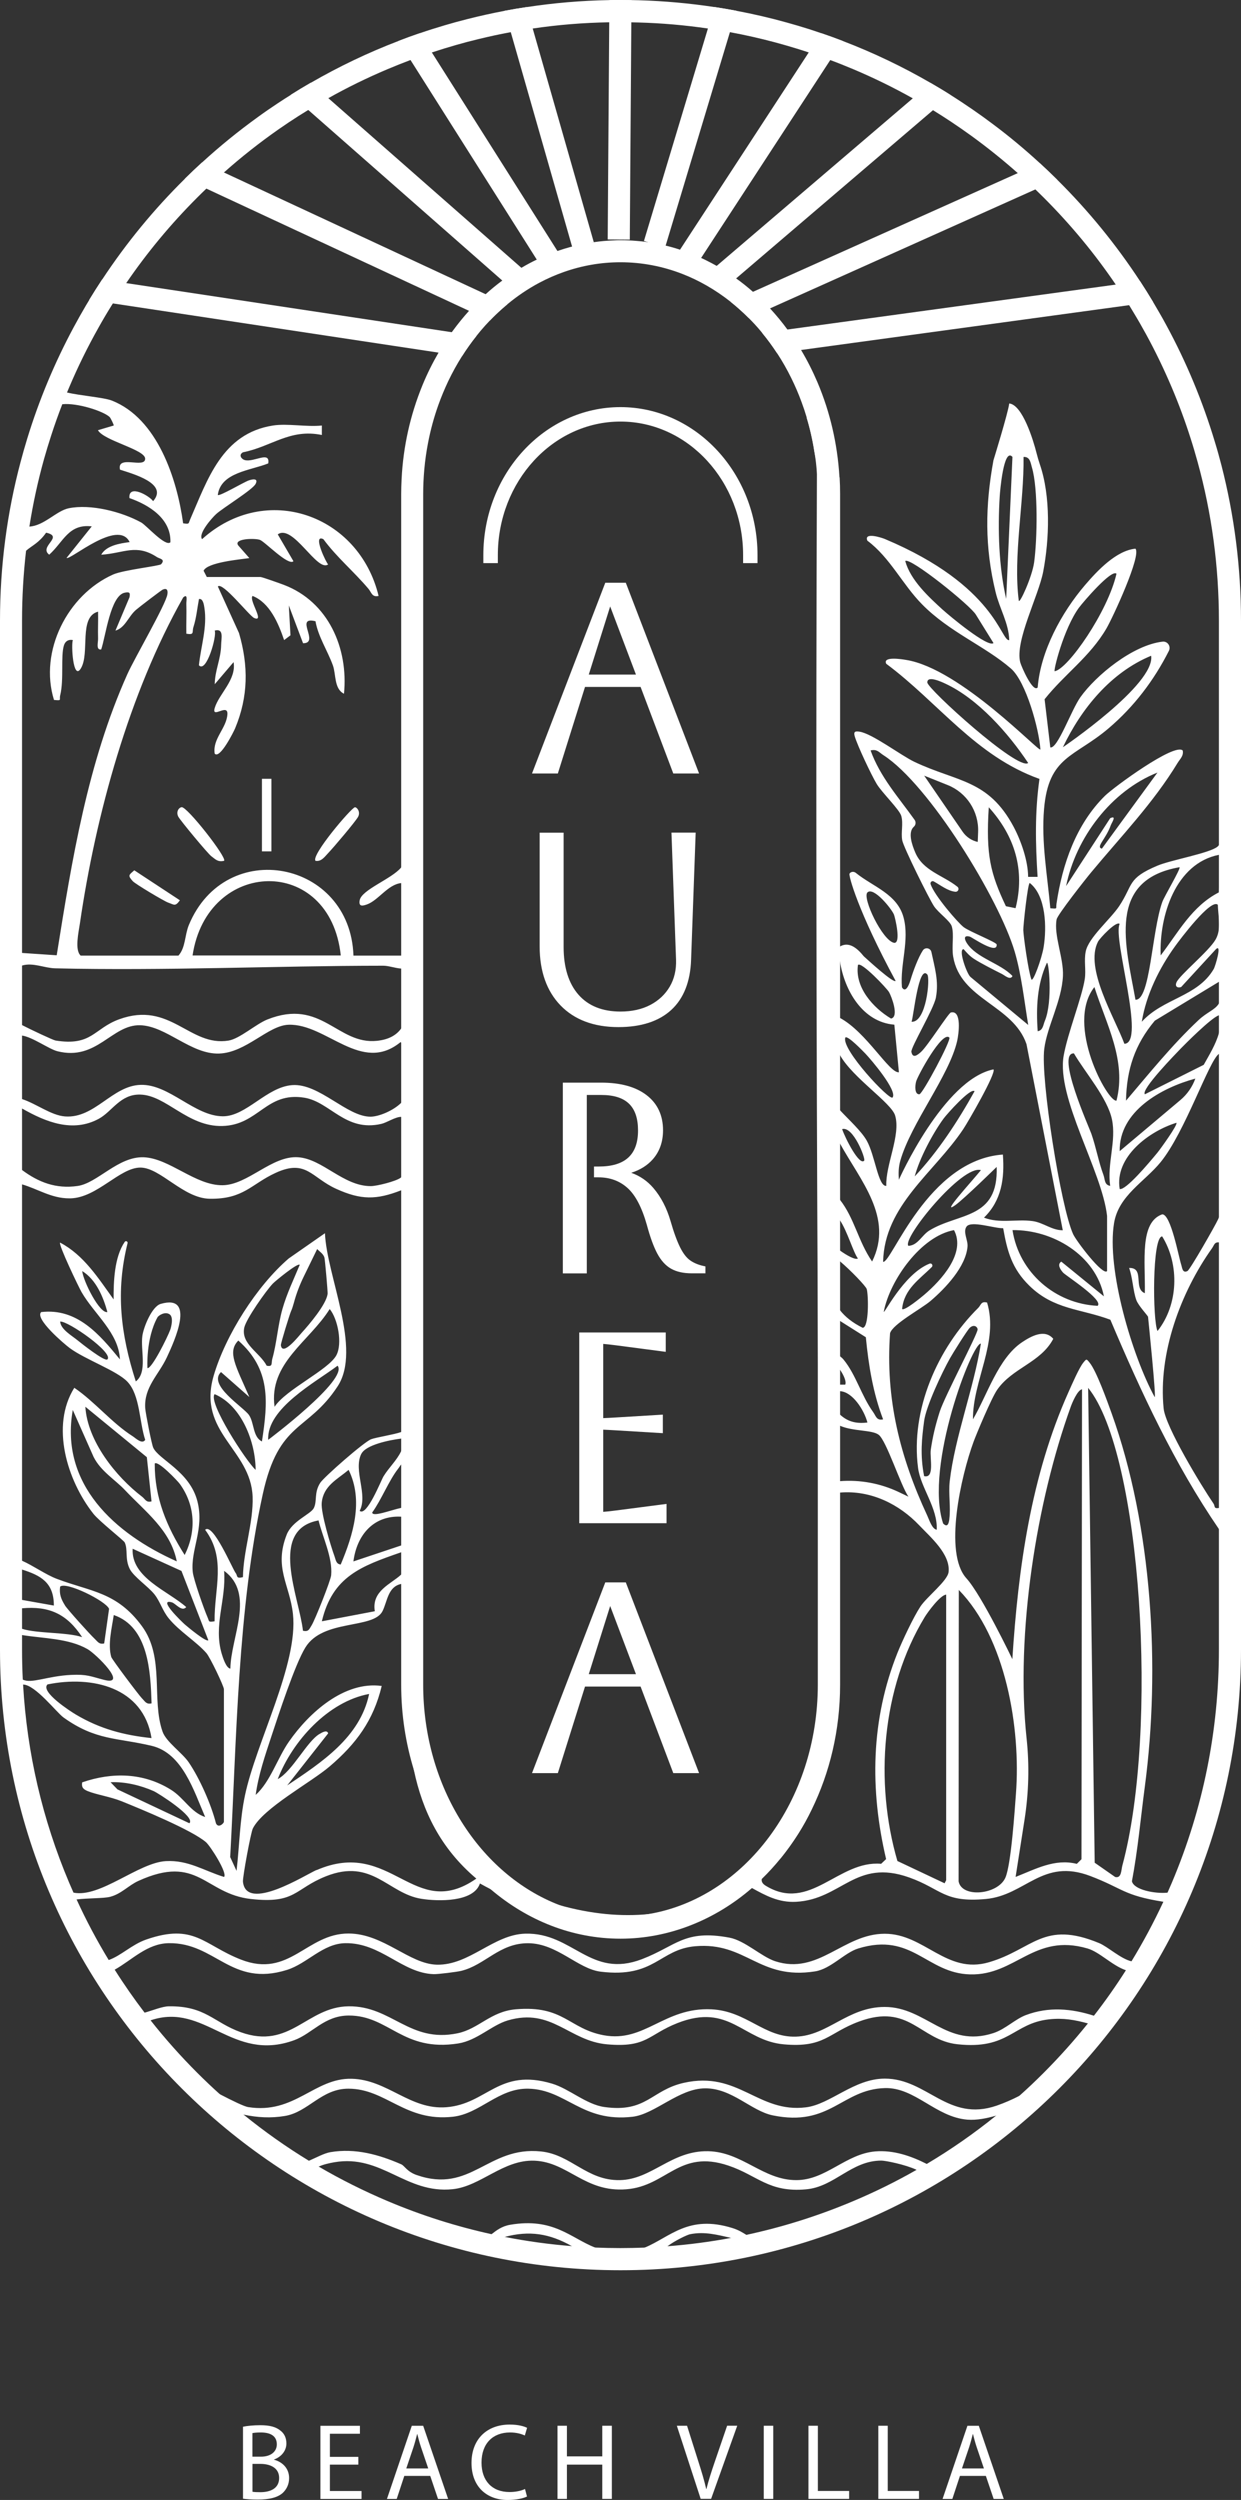 <?xml version="1.0" encoding="UTF-8"?>
<svg xmlns="http://www.w3.org/2000/svg" id="Layer_2" data-name="Layer 2" viewBox="0 0 251.67 506.86">
  <rect x="0" y="0" width="251.67" height="506.86" fill="#333333" stroke="none"/>
  <defs>
    <style>
      .cls-1 {
        fill: #fff;
      }
    </style>
  </defs>
  <g id="Layer_1-2" data-name="Layer 1">
    <g>
      <g>
        <g>
          <path class="cls-1" d="M45.44,174.53c-1.29.28-1.71-.29-2.58-.93-.73-.54-6.29-7.25-6.7-8.02-.46-.87-.03-1.78.66-1.93,1.06-.22,9.27,10.26,8.62,10.87Z"></path>
          <rect class="cls-1" x="53.12" y="157.9" width="1.92" height="14.71"></rect>
          <path class="cls-1" d="M63.99,174.53c-1-1.07,7.31-10.83,7.99-10.86.41-.02,1.17.92.65,1.92-.49.93-5.06,6.32-6.07,7.36-.72.75-1.38,1.78-2.57,1.58Z"></path>
          <path class="cls-1" d="M27.23,176.45l9.25,6.08c-.96,1.33-1.15.89-2.37.47-.86-.3-6.68-3.78-7.18-4.34-1.09-1.2-.77-1.26.3-2.21Z"></path>
          <path class="cls-1" d="M9.68,85.52c.11-.31.21-.62.32-.93-.1.29-.21.6-.32.93ZM154.21,454.09c-.62-.03-1.11-.15-1.56-.31-.47-.18-.87-.41-1.29-.67-.74-.45-1.54-.98-2.82-1.38-8.94-2.78-12.6,1.81-17.79,3.96-1.51.63-3.13,1.04-5.06,1.02-1.93-.03-3.55-.44-5.03-1.03-5-2-8.47-6.1-17.18-4.62-1.74.29-2.85,1.18-3.79,1.91-.36.28-.69.54-1.02.73-.2.12-.4.22-.6.28-.18.05-.38.09-.6.12.97.24,1.96.45,2.95.66-.03-.2-.03-.41.02-.63.02,0,.03-.01.05-.02.63-.22,1.26-.41,1.86-.58,4.97-1.33,9.06-.72,13.63,1.87.36.2.72.42,1.08.65l-.1.38-.16.65c2.98.22,5.99.33,9.02.33,2.81,0,5.6-.1,8.36-.28-.09-.19-.04-.42.12-.67.2-.32.57-.67,1.03-1.02,1.51-1.15,3.98-2.32,4.57-2.45,3-.62,5.62.13,8.38.74.67.15,1.34.29,2.02.4.01.05.02.11.02.16.04.24.02.47-.04.67,1.31-.26,2.62-.55,3.91-.86ZM188.88,439.22c-.31-.17-.62-.33-.94-.49-3.22-1.63-6.75-2.84-10.44-2.54-6.01.51-10,5.81-15.99,5.82-6.78.02-10.96-5.72-17.91-5.86-7.48-.15-11.37,5.73-17.9,5.86-6.71.12-9.88-5.18-15.98-5.81-10.81-1.13-14.19,8.63-25.25,4.77-1.94-.68-2.43-1.87-3.09-2.16-4.53-1.98-9.33-3.32-14.37-2.47-1.28.22-2.86,1.1-4.35,1.74-.36.15-.71.29-1.06.4-.31.1-.6.18-.88.22.92.58,1.84,1.13,2.77,1.68.03-.21.14-.4.32-.58.2-.2.5-.38.85-.54.89-.42,2.13-.7,3.12-.87,9.65-1.67,14.49,6.45,24.02,5.46,5.69-.59,10.26-6.03,16.59-5.78,6.82.28,10.21,6.46,18.61,5.8,8.27-.64,10.69-8.19,20.73-4.8,5.91,1.99,8.16,5.49,15.72,4.81,5.82-.51,9.16-5.84,15.31-5.83.75,0,4.75.77,7.09,1.86.35.16.67.33.93.51.22.15.4.29.53.45.74-.43,1.47-.86,2.2-1.31-.22-.12-.44-.24-.66-.37ZM210.23,422.88h0c-1.14.75-2.32,1.43-3.52,2.05-1.49.77-3.04,1.44-4.59,1.98-9.88,3.4-14.07-5.48-22.69-5.48-6.23,0-11.02,5.2-15.97,5.82-9.74,1.22-13.72-7.46-24.8-4.96-6.6,1.49-7.53,6.09-16.09,4.9-3.71-.52-7.1-3.69-10.61-4.74-10.82-3.23-13.15,4.12-21.43,4.78-7.36.59-11.92-5.58-19.2-5.77-7.61-.19-11.55,7.25-21.03,5.74-.76-.12-3.18-1.28-5.65-2.57-1.09-.57-2.19-1.17-3.16-1.72-.94-.53-1.76-1.01-2.34-1.36,2.27,2.27,4.64,4.44,7.09,6.53-.05-.06-.1-.13-.13-.19.47.15.95.28,1.42.4.65.17,1.29.33,1.93.45,2.71.57,5.43.75,8.33.26,4.73-.79,7.39-5.54,12.87-5.53,7.65.01,11.48,6.76,21.18,5.69,5.52-.61,9.22-5.8,15.28-5.69,7.72.15,10.87,6.89,21.17,5.69,4.53-.53,9.39-5.73,14.7-5.76,5.45-.04,9.33,4.58,13.72,5.48,11.64,2.4,14.01-5.28,22.74-5.53,6.1-.17,10.3,5.88,16.72,6.4,1.95.15,3.95-.27,5.89-.83.76-.22,1.51-.47,2.24-.7.35-.11.7-.22,1.04-.33.03.1.04.19.04.28,2.99-2.54,5.86-5.22,8.6-8.03-1.18.99-2.43,1.92-3.72,2.76ZM223.39,409.22c-.22-.08-.43-.16-.65-.24-.3-.1-.6-.2-.9-.3-4.53-1.45-9.15-1.88-13.8-.13-2.16.81-4.16,2.86-6.58,3.65-9.53,3.11-13.62-5.3-22.06-5.3-7.5.01-11.52,5.83-18,6.02-6.45.2-9.97-5.2-17.13-5.54-9.58-.45-13.51,6.79-21.83,5.26-7.08-1.31-8.11-6.12-17.88-5.26-5.09.45-7.47,3.97-11.77,4.86-9.78,2.02-13.32-5.57-22.1-5.47-8.49.1-11.83,8.86-21.87,5.25-5.53-1.99-7.13-5.34-14.58-5.25-1.31.01-3.29.84-4.91,1.29-.33.09-.65.17-.94.22-.28.04-.53.08-.76.07.46.62.94,1.23,1.42,1.84.2-.1.42-.18.62-.26.29-.12.59-.23.88-.32,11-3.73,16.51,8.63,29.12,4.03,3.68-1.35,6.09-4.98,11.04-5,8.21-.03,10.93,7.44,22.23,5.66,3.82-.61,6.76-3.7,10.04-4.67,8.93-2.63,12.39,4.17,20.14,4.85,8.11.71,8.28-1.96,14.29-4.32,10.54-4.13,13.24,3.57,21.53,4.32,8.29.74,8.99-2.3,15.26-4.62,10.22-3.79,12.36,3.77,19.94,4.6,10.48,1.15,11.26-4.24,18.61-5.05,2.88-.32,5.26.12,7.88.83.31.08.61.17.93.26.13.04.26.08.39.12.07.1.08.22.04.38.47-.59.94-1.18,1.4-1.78ZM230.45,397.74c-.31.03-.65,0-.99-.09-2.19-.51-4.79-2.96-6.55-3.69-11.34-4.7-13.41,1.26-22.36,3.88-8.62,2.52-13.07-5.79-21.14-5.78-8.41.01-13.41,8.44-22.21,5.57-2.78-.91-6.14-4.2-9.28-4.78-9.17-1.71-10.77,1.69-17.73,4.36-10.49,4.02-14-5.42-23.66-5.17-6.45.17-11.33,6.44-17.94,6.29-5.6-.13-10.8-6.3-17.9-6.32-8.54-.02-11.96,9.15-21.85,5.28-7.57-2.97-9.44-7.44-19.18-4.06-2.94,1.02-5.08,3.27-7.62,4.16-.29.1-.59.19-.9.25-.22.04-.46.08-.7.1.46.77.94,1.54,1.42,2.3.2-.08.4-.18.6-.27.27-.13.53-.27.79-.42,3.56-1.99,6.58-5.31,10.97-5.38,9.49-.15,12.62,8.97,23.97,5.42,4.12-1.28,7.26-5.35,11.84-5.42,7.24-.11,11.48,6.06,17.91,6.28.86.03,4.73-.45,5.61-.67,4.84-1.18,7.74-5.64,13.58-5.6,5.87.04,10.04,5.2,14.69,5.77,11,1.34,11.87-4.52,19.18-5.16,10.36-.9,12.86,6.89,24.29,5.1,3.23-.51,5.96-3.79,8.77-4.65,10.96-3.36,13.82,5.03,22.67,5.26,9.27.24,12.93-8.42,23.8-5.26,2.48.72,4.98,3.45,7.78,4.41.29.1.6.19.9.24.12.03.24.05.36.06.08.12.11.27.09.45.6-.92,1.17-1.85,1.73-2.79-.3.19-.62.29-.96.31ZM235.68,70.59h-.32c2.21,4.52,4.73,9.95,5.83,13,.05.02.1.04.15.06-1.65-4.48-3.54-8.84-5.67-13.07ZM242.71,87.58c.08.74.18,1.49.37,2.18.01.02.04.03.05.04.03.13.06.25.1.37.2.33.39.66.6.99-.35-1.2-.72-2.4-1.11-3.59ZM244.77,94.58c-.1.15-.22.28-.36.4.39,1.74.74,3.49,1.03,5.25,3.99,22.81,1.27,46.41,2.12,69.54.01.6-.03,1.13-.37,1.58-.08.11-.17.21-.29.31-1.61,1.33-9.44,2.7-12.15,3.84-6.21,2.61-4.88,3.84-7.78,8.21-1.81,2.7-6.23,6.39-6.79,9.2-.38,1.89.09,3.77-.19,5.58-.57,3.73-3.47,10.96-4.28,15.54-1.52,8.57,7.76,23.3,8.8,32.48v11.2c-.87,1-6.24-6.08-6.89-7.5-2.51-5.53-6.62-31.54-5.85-37.55.57-4.55,3.56-9.72,3.79-14.79.17-3.63-1.9-8.26-1.28-11.47.19-.97,5.91-8.23,7.05-9.59,6.01-7.24,12.55-14,17.5-22.16.49-.8,1.24-1.4,1.02-2.49-1.66-1.61-14,7.45-15.76,9.18-5.89,5.8-8.65,13.9-9.83,21.84-.17,1.11.34,1.08-1.26.97-.59-6.67-1.85-13.39-1.27-20.14.92-10.76,6.16-10.45,13.08-16.34,5.16-4.39,9.2-9.71,12.24-15.72.45-.91-.27-1.97-1.27-1.86-6.07.69-13.53,6.85-16.67,11.25-1.89,2.66-4.61,10.51-6.11,10.2l-1.16-9.77c4.04-5.09,9.17-8.58,12.54-14.35,1.27-2.17,7.15-14.85,5.88-16.18-3.9.39-7.72,4.46-10.21,7.37-4.78,5.58-9.03,13.41-9.61,20.77-.98,1.12-3.3-4.21-3.54-5.09-1.11-4.35,3.72-13.46,4.66-18.41,1.25-6.55,1.55-15.25-.69-21.76-.25-.73-.46-1.47-.65-2.21-.69-2.75-2.88-9.84-5.55-10.11-.22,1.87-3.2,11.52-3.2,11.52-1.69,9.25-1.79,17.59.44,26.75.83,3.41,2.66,6.27,2.76,9.71-1.7.35-2.66-11.01-25.22-20.5-.57-.24-4.32-1.49-3.55.34,4.6,3.43,7.09,8.84,11.09,12.9,5.53,5.63,12.74,8.45,18.01,13.01,3.09,2.67,5.73,12.36,5.99,16.4.06.96-16.19-16.41-27.27-18.14-.61-.1-4.8-.82-3.99.79,10.55,7.83,18.09,18.71,31.07,23.34-.95,6.8-.81,13.02-.38,19.86h-1.92c-.02-3.26-1.42-7.29-2.95-10.17-5.15-9.63-11.43-9.03-20.11-13.15-2.72-1.29-8.58-5.75-11.15-6.12-.88-.13-1.22,0-.95.95.58,1.95,3.34,7.79,4.44,9.63,1.05,1.76,4.62,5.19,5,6.51.44,1.58-.1,3.34.19,4.93.24,1.38,5.45,11.88,6.45,13.38.9,1.35,3.27,2.97,3.6,4.08.5,1.7-.06,4.1.28,6.12,1.46,8.77,12.14,9.79,14.87,17.75l7.36,37.74c-2.24.02-3.89-1.55-6.13-1.86-3.25-.45-6.69.54-9.85-.7,3.56-3.46,4.2-7.95,3.83-12.79-15.29,1.1-22.58,22.11-24.29,21.75.25-11.48,10.36-18.07,16.26-26.91.94-1.4,6.76-11.45,6.12-12.11-10.15,2.09-19.18,22.38-19.18,22.38-.1-1.32-.08-2.56.29-3.86,2.16-7.6,9.9-17.18,11.53-24.28.31-1.38.99-6.32-1.28-5.77-.49.12-4.73,6.82-6.07,8.01-.71.64-1.67,1.38-1.93-.03-.17-.86,4.54-8.7,4.97-11.01.62-3.36-.26-6.12-.91-9.22-.17-.83-1.26-1.05-1.73-.35-.96,1.47-1.97,4.21-2.49,5.94-.98,3.25-1.76,1.53-1.76,1.53-.4-4.68,1.56-9.47.34-14.1-1.26-4.8-6.21-6.26-9.68-9.07-.4-.33-1.02-.29-1.29.15-.22.35,1.7,7.61,9.35,21.74-.45.52-5.66-4.27-6.32-4.86-.08-.07-.15-.13-.22-.22-2.1-2.61-3.64-2.54-4.78-1.87-1.34.78-2.14,2.39-2.68,1.46l.52-94.23c-.19-.31-.29-.69-.28-1.14.02-1.18.14-2.39.14-3.59-.33-.97-.56-1.97-.61-3.02l-1.97-6.88-1.86.12c.69,2.27,1.22,4.62,1.59,7.03.19.85.35,1.71.51,2.57,0,.56,0,1.12,0,1.68-.22,56.64-.12,113.27.17,169.83.13,26.02.29,52.02.49,78,.19,24.97-13.94,42.21-34.66,44.31-5.66.58-11.82.01-18.32-1.83-1.21-.34-2.43-.73-3.67-1.17-29.31-10.32-24.38-37.12-24.57-62.43-.32-42.37-.62-85.09-.7-127.26-.05-32.03-2.19-69.06.04-100.47.25-3.55.95-6.9,2.02-10.05l-2.4-.92c-.31.81-.61,1.57-.72,2.18-.67,3.59-1.28,8.33-1.48,11.95-1.38,25.14,1.1,51.52.01,76.79-.07.35-.26.69-.54,1.04-1.92,2.32-8.03,4.5-8.4,6.65-.24,1.36.65,1.12,1.47.83,2.32-.82,4.25-4.06,6.94-4.33.19-.02.37-.03.56-.01v14.71h-10.23c-.65-19.27-25.91-24.2-33.38-6.2-.86,2.09-.65,4.57-2.11,6.2h-19.83c-1.25-1.13-.42-4.72-.15-6.55,3.22-22.08,9.99-46.67,20.94-66.06.99-.88.62.65.64,1.27.06,2.02-.04,4.07,0,6.08,1.73.29,1.1-.32,1.45-1.39.58-1.79.76-3.8,1.11-5.64.83-.17,1.01,1.18,1.1,1.75.62,3.93-.71,7.81-1.11,11.68,1.52,1.68,3.7-6.01,3.2-7.04,1.92-.5,1.33,1.58,1.31,2.91-.05,2.88-1.27,5.16-1.3,7.97l3.82-4.48c.61,3.57-2.97,6.44-3.82,9.29-.69,2.31,2.7-1.02,2.57,1.27-.17,2.87-3.05,4.96-2.58,7.99,1.04,1.2,3.86-4.45,4.14-5.12,2.68-6.43,2.73-12.67.79-19.32l-4.29-9.45c.95-1.01,6.38,5.96,7.36,6.39,2.24.96-1.13-3.63-.32-4.47,3.5,1.38,5.25,5.57,6.4,8.95l1.29-.97-.34-6.06,2.89,7.67c3.48.03-1.86-5.55,2.52-4.46.56,3.17,2.43,5.92,3.53,8.95.66,1.83.22,4.75,2.25,5.75.92-9.26-3.2-18.64-12.16-22.06-.77-.29-4.44-1.61-4.78-1.61h-10.88l-.65-1.27c.77-1.7,7.29-2.28,9.28-2.56l-2.25-2.56c-1.04-1.39,3.2-1.51,4.36-1.15.96.29,5.78,5.36,6.83,4.34l-3.18-5.44c3.1-2.2,8.01,7.77,10.22,6.08-.3-.12-3.29-6.27-.97-5.11,2.78,3.75,6.1,6.47,9.14,10.06.63.74.71,1.76,2.06,1.45-3.98-16.49-22.86-23.19-35.8-11.51-.85-1.1,2.03-4.34,2.87-5.1,1.4-1.27,7.39-4.92,7.99-6.11.57-1.11-.49-1.01-1.36-.71-1.06.36-5.98,3.3-6.31,2.96.6-4.6,6.67-4.96,10.23-6.4.42-2.61-2.89-.18-4.75-.67-.63-.16-1.36-1.02-.38-1.58,5.79-1.14,9.52-4.85,16-3.51v-1.92c-3.08.33-6.97-.46-9.91,0-10.35,1.61-13.29,11.04-16.79,19.02-.39.88-.08,1-1.43.81-1.23-8.99-5.21-21.26-14.46-24.89-1.6-.63-6.58-1.02-9.06-1.63-.35-.09-.65-.17-.88-.27-.31-.12-.51-.26-.54-.4-.73,1.75-1.41,3.53-2.06,5.33.29-.76.53-1.32.72-1.54.17-.21.42-.38.72-.5.31-.12.68-.2,1.09-.25,2.98-.31,8.26,1.38,9.56,2.59.22.2.91,1.67.83,1.73l-3.2.95c1.21,2.13,9.54,3.91,9.58,5.76.04,2.13-5.8-.88-5.1,2.24,2.59.85,9.88,2.8,6.71,6.39-.67-1.04-5.06-3.58-4.8-.63,3.95,1.38,8.47,4.16,8.31,8.96-1.01.99-4.88-3.44-5.92-4.01-3.95-2.18-10.27-3.8-14.71-2.88-2.49.51-4.98,3.54-7.96,3.71-.27.02-.54,0-.82-.03-.04-.04-.07-.14-.09-.27-.2-1.56,1.25-8.77,1.54-10.11.35-1.57,1.87-7.26,3.07-10.82-4.41,12.64-6.8,26.21-6.8,40.32v71.16c.1-.31.29-.59.65-.83.1-.07.22-.13.35-.2.2-.09.4-.17.6-.22,2.21-.67,4.52.51,6.72.56,22.19.53,44.52-.51,66.53-.53,1.08,0,2.39.49,3.61.58.15.01.31.02.46.01.85,4.02,1.75,9.17-.46,12.18-.95,1.31-2.49,2.21-4.87,2.46-8.04.84-11.23-8.7-22.23-4.33-2.32.92-5.6,3.9-7.87,4.28-7.94,1.31-11.8-8.11-22.21-4.31-5.14,1.88-5.5,5.48-12.89,4.3-.49-.08-5.1-2.25-6.79-3.13-.34-.17-.56-.29-.61-.34-.13-.12-.24-.25-.35-.4-.99-1.56-.27-5.03-.24-6.63.01-.72-.27-1.5-.41-2.23v12.28c.17-.26.38-.43.65-.51.28-.09.6-.1.95-.05,2.13.3,5.48,2.75,7.18,3.18,8.01,2.02,11-5.41,16.77-5.27,5.33.14,10.31,5.94,16.04,5.74,5.48-.19,9.92-5.71,14.08-5.84,7.7-.24,14.74,10.02,22.69,3.53l.11.06,1.19.63c-.31,3,.43,6.71,0,9.6-.1.72-.55,1.42-1.19,2.04-1.63,1.59-4.49,2.76-6.15,2.78-4.81.05-10.42-6.8-15.92-6.4-5.2.38-9.31,6.34-14.07,6.32-5.77-.03-10.87-6.55-16.68-6.37-5.76.17-9.28,6.83-15.3,6.4-2.84-.2-5.83-2.58-8.74-3.52-.32-.11-.64-.19-.95-.26h-.01c0-.15.01-.31.01-.47v-.54c-.03-1.92-.38-4.09-.65-6.1v113.06c.09-.64.47-1.4.4-2.32.09-.01.17-.03.26-.03.33-.04.64-.08.95-.1,5.4-.49,9.06,1.08,12.18,5.85-2.94-1.02-9.15-.71-12.18-1.69-.31-.1-.6-.21-.83-.35-.04-.03-.08-.05-.12-.08-.42-.25-.6-.53-.65-.83v5.47c0,13.49,2.18,26.47,6.21,38.62-.86-2.8-1.56-5.37-1.83-6.46-.73-2.97-4.43-23.42-3.73-24.45.07-.1.14-.19.22-.26.26-.26.58-.37.94-.36,2.47.04,6.78,5.66,8.18,6.67,6.55,4.71,10.91,4.09,17.91,5.76,6.23,1.49,8.55,9.17,10.83,14.43-2.91-.95-4.3-3.89-6.94-5.53-5.58-3.48-11.9-3.6-18-1.5-.18,1.01.22,1.4,1.1,1.77,1.74.72,4.57,1.13,6.89,2.06,3.98,1.61,14.2,5.81,17.11,8.3.88.76,4.42,6.28,3.67,7.05-4.07-1.25-7.24-3.46-11.8-3.21-5.57.31-13.32,7.49-18.73,6.39-.41-.08-.8-.21-1.18-.4-.17-.08-.35-.18-.51-.29-.2-.13-.44-.42-.68-.83.46,1.1.94,2.18,1.43,3.25.17-.08.38-.14.63-.2.28-.06.59-.12.94-.15,2.19-.28,5.52-.2,6.78-.53,2.31-.6,3.73-2.31,5.73-3.22,12.14-5.54,13.44,2.61,22.84,3.66,9.11,1.01,8.79-2.05,15.22-4.61,9.38-3.73,12.6,3.51,19.35,4.57,3.36.53,10.59.73,11.87-3.11.74.42,1.5.82,2.26,1.21,16.42,8.45,36.77,10.79,52.45-.53.13.08.28.15.41.22,2.86,1.58,5.48,3,8.97,2.82,9.27-.48,12.05-8.83,22.98-4.93,6.53,2.33,7.01,5.14,15.52,4.36,8.08-.74,11.44-8.38,21.22-4.65,6.65,2.54,6.67,3.92,14.78,5.21.13.02.28.04.42.06.19.03.38.02.55.01.33,0,.56,0,.51.45,7.32-15.72,11.41-33.24,11.41-51.7V125.84c0-10.8-1.4-21.28-4.03-31.26ZM234.73,156.63l-11.27,15.43c-1.29-.31.77-1.88,1.81-4.76.19-.51,1.28-2.08-.13-1.41l-8.94,13.76c1.99-9.84,9.15-19.29,18.54-23.02ZM233.45,132.95c.86,5.83-17.9,18.55-17.9,18.55,3.75-7.85,9.7-15.15,17.9-18.55ZM218.86,123.14c.77-1.04,6.55-7.81,7.56-6.82-1.75,7.72-9.87,19.35-12.53,19.77-.33.05,1.79-8.63,4.96-12.95ZM191.24,123.68c-2.91-2.66-6.59-6.03-7.66-9.93.92-.9,13.35,9.09,14.35,10.91l3.55,5.72c-1.11,1.01-8.99-5.57-10.24-6.71ZM204.05,121.43c-1.5-6.53-1.73-14.1-1.31-20.82.05-.86.79-10.01,2.58-7.97l-1.27,28.78ZM206.6,121.76c-1.16-9.06,1.1-19.93.97-29.12,1.34-.06,1.42,1.19,1.7,2.13,1.28,4.29,1.08,14.64.45,19.23-.4,2.96-3.01,8.65-3.12,7.76ZM188.06,138.39c-.08-1.56,3.06-.06,3.62.2,6.67,3.09,12.82,10.09,16.83,16.1-2.02,1.67-20.38-14.99-20.45-16.31ZM200.52,163.67c5.26,5.8,7.4,12.73,5.43,20.46l-1.96-.4c-3.11-6.58-4.09-10.32-3.47-20.06ZM192.17,159.16c3.87,1.54,6.35,5.35,6.19,9.52l-.08,2.02c-1.25-.28-2.35-1.02-3.07-2.08l-7.79-11.36,4.75,1.9ZM196.78,198.04c-.69-.56-2.53-5.63-1.36-5.6.6.68,1.23,1.4,2.06,1.94,1.37.9,4.12,2.29,5.71,3.09.57.29,1.68,1.33,2.14.42-2.42-2.59-7.33-3.63-9.28-6.71-.53-.84-.61-1.63.63-1.28.45.13,5.64,3.77,5.44,1.59-.04-.46-5.48-2.59-6.7-3.52-1.15-.88-5.92-6.37-6.7-8.71-.13-.4.28-.76.65-.55,1.36.75,2.84,1.94,4.36,2.09.59.06.88-.65.42-1.02-2.94-2.34-6.96-3.2-8.54-6.94-.66-1.54-1.55-4.09-.29-5.22.4-.35.47-.95.16-1.39-3.26-4.57-6.99-8.69-8.93-14.08,1.31-.33,1.73.4,2.57.94,9.28,5.91,23.55,29.28,26.66,39.87,1.36,4.62,1.95,10.07,2.74,14.85l-11.73-9.75ZM209.15,198.54c-.63-1.73-1.58-8.61-1.63-9.96-.03-.79.9-9.57,1.31-9.56,3.31,2.59,3.46,9.04,2.82,12.98-.38,2.37-2.21,7.35-2.5,6.54ZM210.44,209.08c-.34-4.77-.13-9.48,1.84-13.82.38-.83,1.27,7.8-.4,11.75-.33.79-.35,1.89-1.45,2.07ZM191.36,226.78c.64-.87,5.46-6.31,6.28-5.54-3.37,6.06-7.43,12.28-12.14,17.27.97-3.64,3.61-8.65,5.86-11.73ZM185.78,219.29c.29-1.12,5.3-10.39,6.74-8.93.45.46-5.42,11.46-6.07,11.5-.99.06-.9-1.69-.67-2.57ZM188.05,197.57c.63.72-.19,9.78-3.19,9.59.42-1.11,1.42-11.62,3.19-9.59ZM4.49,193.19l-.95-.06h-.01l-.2-77.06c.17-1.43.49-2.41.9-3.14.31-.55.68-.96,1.1-1.31,1.14-.99,2.59-1.56,4.02-3.62,3.73.81-1.57,2.8.63,4.46,2.89-2.59,3.91-6.3,8.63-5.74l-5.11,6.39c.64.59,10.47-8.03,12.79-3.2-1.93.25-4.74.68-5.76,2.56,4.63-.3,7.07-2.29,11.32.49.51.33,1.75.4.83,1.43-.33.37-7.63,1.15-9.74,2.09-9.26,4.12-15.05,15.58-11.99,25.43,1.7.17,1.02,0,1.26-.95.78-3.23.07-7.95.76-10.13.27-.84.93-1.24,1.81-1.06-.38.77.03,8.35,1.61,5.76,1.9-3.09-.51-10.46,3.5-11.52.05,1.8-.06,3.63,0,5.44.03.77-.48,2.38.63,2.23.91-2.64,1.87-10.98,4.8-11.52.95-.18,1.13,0,.94.94l-2.85,6.76c1.99-.6,2.59-2.82,4.13-4.18.6-.53,5.15-4,5.46-4.14.86-.37,1.08.13.95.95-.29,2.02-6.68,12.98-8.12,16.19-8.07,18.02-11.23,37.58-14.33,57l-7-.47ZM39.05,193.72c2.96-19.73,27.89-20.45,30.06,0h-30.06ZM38.41,369.66l-14.59-6.87-1.4-1.45c2.91-.14,6.09.62,8.75,1.8.93.42,8.56,5.26,7.24,6.51ZM76.01,326.67l-10.74,2.04c2.16-9.13,8.04-11.2,16.07-13.99.07-.03.15-.05.22-.08,1.51,2.18.99,3.48-.22,4.61-2.02,1.9-6.01,3.27-5.33,7.41ZM73.26,294.8c.9-1.87,5.68-2.83,8.08-3.13.2-.02.38-.04.55-.06.04.98-.19,1.84-.55,2.63-.85,1.82-2.47,3.29-3.57,5.09-.5.82-3.4,8.24-4.83,6.99,1.72-3.27-1.31-8.15.31-11.52ZM81.34,307.49c.29.01.59.04.89.08l-.5,5.64-.39.13-9.67,3.23c.7-5.44,4.16-9.36,9.67-9.07ZM69.1,317.2c-.95-.09-1-.94-1.25-1.63-.81-2.22-2.79-8.83-2.61-10.85.31-3.46,3.09-4.73,5.46-6.71,3.07,6.23.91,13.21-1.6,19.18ZM67.16,319.36c-.1,1.11-3.3,9.12-3.96,10.16-.5.79-.59,1.36-1.76,1.11-.76-6.83-7.03-20.51,3.16-22.37.83,3.38,2.88,7.57,2.56,11.09ZM81.34,305.72c-2.05.44-5.87,1.93-5.85.92,1.86-2.58,3.37-6.46,5.23-8.84.26-.33.41-.63.61-.84.24-.25.56-.37,1.19-.23v8.95c-.17-.13-.61-.09-1.19.03ZM3.24,225.39l.29-.15.95-.49h.01c4.8,2.74,10.26,4.94,15.54,2.08,2.72-1.47,4.34-5.01,8.4-4.91,5.29.12,9.59,6.55,16.67,6.37,7.37-.19,8.83-6.98,16.61-5.74,5.24.84,8.33,7,15.63,5.31,1.1-.25,2.84-1.43,4-1.42.64,0,1.1.37,1.17,1.45.05.88-.71,2.41-.67,3.89.06,2.17,1.74,5.13-.49,6.92-.04.04-.08.06-.12.1-.95.7-4.77,1.68-6.05,1.68-5.57,0-9.75-5.51-14.71-5.85-5.34-.38-10.18,5.61-15.33,5.67-5.55.06-10.77-5.48-16.02-5.67-5.19-.17-9.36,5.25-13.38,5.82-4.41.63-7.92-.75-11.25-3.22-.32-.23-.64-.47-.95-.73-.1-.08-.2-.15-.29-.24v-10.88ZM4.49,324.38l-.95-.17-.22-.04-.06-6.32c.1.03.19.06.29.09.33.1.64.19.95.29,3.7,1.17,6.44,2.6,6.42,7.29l-6.42-1.14ZM13.18,325.49c-.79-1.26-1.19-2.27-.99-3.8,1.15-1.12,9.25,2.87,9.93,4.49l-.99,7.02c-1.03.24-1.31-.35-1.93-.94-.88-.81-5.51-5.94-6.03-6.77ZM4.63,340.53c-.42-.21-.75-.56-1-1.11-.61-1.33-.73-3.79-.39-8.14.1.02.19.04.29.05.31.06.63.12.95.17,4.4.71,9.41.65,13.27,2.85,1.76,1.01,8.33,7.51,3.38,6.24-2.74-.7-3.45-1.17-6.73-1.01-4.81.23-8.03,1.84-9.77.95ZM15.37,347.61c-1.07-.63-7.26-4.62-5.74-6.1,9.08-1.86,19.44.57,21.1,10.88-5.61-.58-10.48-1.87-15.36-4.78ZM28.83,344.38c-.72-.74-6.12-7.93-6.27-8.44-.73-2.54.13-5.94.51-8.5,7.08,2.44,7.46,11.53,7.67,17.91-1.07.24-1.29-.35-1.9-.97ZM44.96,335.28c-1.7-5.8.94-10.84.49-16.8,6.35,4.66,1.35,13.42,1.27,19.83-.88-.1-1.54-2.31-1.76-3.03ZM46.69,376.41c1.3-23.8,1.5-50.14,6.59-73.44,3.27-15,9.09-12.59,15.19-21.9,4.96-7.57-2.23-22.43-2.57-31.04l-7.35,5.12c-6.48,5.58-12.82,15.56-15.22,23.79-3.36,11.5,7.54,14.88,7.9,24.49.19,5.24-1.9,11.04-1.96,16.33-1.47.37-1.05-.29-1.46-.81-.66-.84-4.62-10.31-6.21-8.79,4.36,5.83,1.83,11.96,1.92,18.55-1.34.19-1.04.08-1.43-.81-.71-1.62-2.84-7.65-3-9.18-.48-4.54,2.39-8.7.94-14.35-1.56-6.09-7.86-8.44-8.96-10.87-.32-.7-1.55-6.96-1.62-8-.27-4.27,2.71-6.72,4.39-10.31,1.52-3.25,5.93-12.9-1.25-10.83-1.77.51-3.47,4.68-3.72,6.5-.4,2.91,1.08,7.37-1.33,9.22-3.09-9.62-4.1-18.29-1.67-28.03.09-.35-.38-.56-.58-.26-2.12,3.11-2.27,8.11-2.25,11.66-3.09-4.28-6.03-8.99-10.86-11.52-.35.43,3.78,9.03,4.36,10.04,2.59,4.49,7.54,8.25,7.78,13.64-4.11-5.01-8.65-10.45-15.97-9.59-1.38,1.33,4.69,6.48,5.8,7.3,3.14,2.32,9.63,4.61,11.71,6.84,2.56,2.72,2.4,8.24,3.59,11.76-.61.98-1.9-.31-2.5-.7-4.3-2.73-7.67-6.99-11.88-9.85-4.85,7.74-1.45,18.79,3.87,25.54,1.22,1.54,6.15,5.39,6.35,5.81.7,1.48,0,3.31,1.02,5.37.83,1.63,3.77,3.57,5.04,5.19,1.16,1.49,1.58,3.24,2.86,4.82,2.15,2.65,5.63,4.74,7.65,7.06.76.87,3.55,6.72,3.55,7.32v26.87c0,.31-1.11,1.4-1.61.33-.97-3.83-3.3-9.11-5.53-12.38-1.35-1.97-4.57-4.13-5.3-6.21-2.3-6.53.49-15.04-4.19-21.4-5.12-6.98-10.43-6.98-17.27-9.59-2.24-.85-4.68-2.62-7.06-3.68-.32-.14-.64-.27-.95-.38-.1-.04-.2-.07-.29-.1v-76.13c.42.08.84.19,1.25.31,3.18.92,5.96,2.84,9.56,2.84.1,0,.21,0,.32,0,5.4-.17,9.94-6.24,14.13-6.24,4.05,0,8.7,6.24,14.06,6.32,6.89.1,8.4-2.96,13.33-5.23,6.24-2.89,7.29.95,12.34,3.23,5.01,2.27,8.13,2.24,13.12.3.18-.07.37-.14.55-.22l.04,48.87c-.03.12-.25.23-.6.36-1.42.51-5,1.06-6.03,1.44-1.44.53-9.59,7.68-10.34,8.85-1.29,2.02-.58,3.63-1.29,5.1-.62,1.27-4.39,2.59-5.5,5.38-2.65,6.74.61,10.13,1.26,16.11,1.11,10.15-7.48,26.01-9.74,36.82-1.06,5.07-1.1,10.15-1.7,15.26l-1.31-2.85ZM48.33,271.79c6.6,5.87,6.03,12.34,4.79,20.46-1.88-.91-1.54-3.77-2.63-5.36-1.11-1.62-8.43-6.08-5.67-8.71l5.75,5.07c-2.78-6.37-4.51-9.15-2.24-11.46ZM68.23,274.75c-1.61,3.01-10.22,6.92-12.55,10.47-1.21-8.86,7.06-13.21,11.18-19.82,1.67,2.03,2.61,7.02,1.36,9.36ZM54.39,291.92c-.34-6.37,9.6-11.66,14.07-15.03,2.29,2.77-14.07,15.03-14.07,15.03ZM66.43,262.36c-.28,2.13-3.72,6.18-5.26,7.87-.45.49-3.9,4.91-4.21,2.5-.04-.36,1.8-6.33,2.06-6.89.2-.42.4-1.06.58-1.71.49-1.83,1.16-3.59,1.99-5.29l2.73-5.6c.51.53,1.24.95,1.47,1.72.12.42.7,6.96.65,7.41ZM57.28,265.38c-.95,3.36-1.15,6.92-2.06,10.12-.24.87.18,1.67-1.14,1.39-1.39-2.67-5.23-4.39-4.55-7.69.36-1.76,4.43-7.53,5.8-8.96.49-.51,5.04-4.26,5.46-3.81-1.24,2.99-2.61,5.81-3.51,8.95ZM51.84,298.01c-1.88-1.67-9.75-13.78-8.31-15.35,5.5,2.34,8.29,9.71,8.31,15.35ZM26.9,314l9.9,4.5,5.45,14.05c-.42.45-4.22-2.72-4.78-3.21-.51-.45-5.66-5.37-2.59-4.46.74.22,2,1.99,2.89.95-3.75-3.31-11.2-5.96-10.87-11.84ZM18.98,295.38c1.47,2.93,4.36,4.6,6.38,6.75,4.12,4.38,9.24,8.1,10.49,14.43-12.56-5.59-23.76-15.65-21.09-30.7l4.22,9.52ZM17.31,285.21l12.47,10.23.95,8.96c-1.11.29-1.27-.46-1.92-.95-5.35-4.1-11.08-11.3-11.5-18.23ZM31.38,296.73c.62-.7,4.64,3.5,5.11,4.16,3.12,4.34,3.34,9.6.96,14.38-3.62-5.72-6.11-11.59-6.07-18.54ZM31.92,267.1c.22-.39,1.52-1.26,2.47-.63.87.58.31,2.66.13,3.15-.56,1.52-3.73,7.92-4.62,7.76,0,0-.36-5.92,2.02-10.27ZM21.78,266.01c-1.56.38-4.89-6.21-5.11-8.31,2.83,1.75,4.27,5.24,5.11,8.31ZM21.78,275.61c-.53.52-5.27-3.23-6.04-3.86-1.19-.98-3.43-2.21-3.54-3.81,1.58-.17,10.93,6.37,9.58,7.67ZM64.19,379.13c-2.22.97-14.28,8.65-14.92,2.37-.09-.85,1.58-9.95,2.01-10.8,2.1-4.13,11.77-9.31,15.58-12.57,5.37-4.58,8.88-9.32,10.55-16.31-7.58-1.03-14.72,5.41-18.8,11.27-2.34,3.34-3.79,8.17-6.76,10.82.56-4.07,1.9-7.97,3.18-11.85,1.43-4.32,4.77-14.58,6.9-18.04,3.58-5.83,13.8-3.66,15.65-7.38.98-1.98,1.08-4.94,3.77-5.5.35-.07.74-.1,1.19-.08.28,12.44-1.14,25.82,1.4,37.83,1.74,8.24,5.35,15.81,12.66,21.99-12.72,8.85-17.2-8.33-32.4-1.72ZM64.8,351.55c-2.57,1.51-5.48,7.55-8.48,9.16,2.99-7.74,10.24-15.74,18.54-17.27-1.83,8.8-9.65,13.88-16.62,18.55l8.31-10.56c-.24-.79-1.25-.17-1.74.12ZM247.19,203.46c-.8,1.31-2.4,1.73-4.15,3.38-5.37,5.05-9.93,10.73-14.69,16.32.12-6.33,1.79-11.39,5.84-16.22l13-7.88.33-.2c.4,2.4.22,3.71-.33,4.61ZM227.07,233.39c-.16-8.1,8.47-12.85,15.34-14.71-.61,1.69-1.65,3.19-3.03,4.35l-12.31,10.36ZM234.72,233.7c-1.77,2.15-6.42,7.67-7.65,7.37-1.07-6.51,5.98-11.74,11.5-13.43.37.33-3.35,5.46-3.85,6.06ZM232.18,221.87c-.9-.92,6.32-8.29,7.32-9.33.67-.69,6.17-6.25,7.69-6.69.16-.05.27-.04.33.03.15,1.24,0,2.43-.33,3.59-.63,2.27-1.95,4.39-3.08,6.42l-11.93,5.97ZM239.53,200.12l7.05-7.67c1.29-1.24-.12,3.48-.45,4.03-3.3,5.63-10.24,5.89-14.58,10.68.88-5.46,3.54-10.87,6.75-15.31.94-1.31,7.31-9.8,8.67-8.4.03.99.16,1.99.22,2.96.04.61.06,1.22,0,1.83-.07.76-.26,1.52-.67,2.24-1.34,2.37-7.3,7.2-7.94,8.7-.33.78.15,1.2.95.94ZM247.19,173.32c.11-.03.22-.05.33-.07l-.32,7.67s0,0-.01,0c-5.48,2.81-8.23,8.11-11.81,12.79-.31-8.04,3.02-18.65,11.81-20.4ZM239.21,175.82c.29.26-3.1,5.92-3.5,7.05-2.16,6.05-2.42,20.01-5.44,19.82-1.97-10.98-5.91-24.29,8.95-26.87ZM222.67,190.92c.37-.72,3.75-4.31,4.39-3.59-1.45,2.89,5.37,24.23.96,24.29-1.95-5.29-8.13-15.32-5.35-20.7ZM221.94,200.12c2.4,7.54,6.56,14.87,4.48,23.03-1.75.4-10.45-15.42-4.48-23.03ZM223.79,238.26c-1.01-2.71-1.51-5.65-2.47-8.4-.43-1.23-7.25-16.45-3.53-16.29,2.26,3.87,6.8,9.05,7.71,13.38.92,4.39-1.01,8.93-.36,13.48-1.21-.2-1.04-1.34-1.35-2.16ZM223.86,262.82l-8.63-7.03c-.9.56-.19,1.61.35,2.22.54.61,8.33,5.59,7.01,6.74-8.58-.41-15.94-6.75-17.26-15.35,8.15-.11,16.9,5.09,18.54,13.43ZM198.93,237.24c-1.97,2.43-8.33,9.32-5.2,7.1,1.8-1.29,8.39-7.75,8.39-7.75.38,10.67-7.72,9.25-13.65,12.89-1.54.95-2.32,3.02-4.25,3.11-1.36-1.43,10.89-16.52,14.71-15.35ZM179.24,265.85c1.25-6.31,7.51-15.22,14.23-16.45,2.47,4.66-2.59,10.17-6.05,13.12-.6.51-4.03,3.34-4.48,2.87.4-4.05,3.52-6,6.03-8.51.31-.31-.03-.85-.44-.69-5.37,2.1-9.53,10.89-9.29,9.67ZM184.22,303.44l-1.97-.94c-3.73-1.77-7.83-2.52-11.91-2.2-.7.05-1.41.13-2.11.26-.03-.63-.03-1.27-.03-1.92,0-2.88.18-5.78.03-8.64-.02-.38-1.75-2.65.33-2.25.46.58,1.08.99,1.78,1.31,2.65,1.17,6.53.81,7.86,1.84,1.58,1.23,4.46,10.27,6.02,12.53ZM176.86,255.77c-2.85-4.15-3.57-8.76-6.53-12.53-.72-.93-1.58-1.81-2.65-2.62l.54-10.11,1.27-.31c.26.54.54,1.08.84,1.61,4.12,7.53,10.95,15.02,6.53,23.96ZM170.78,228.92c2.24-.66,4.8,6,4.48,6.39-.96,1.13-3.84-4.48-4.48-6.39ZM171.07,275.65c-.2-.24-.45-.47-.74-.69-.95-.72-2.16-1.3-2.46-1.9-.15-.29-.42-6.42.67-6.39l1.79,1.13,5.26,3.32c.55,5.69,1.46,11.3,3.5,16.65-1.35.29-1.45-.69-2.03-1.49-2.4-3.34-3.46-7.54-5.99-10.63ZM171.42,280.73h-3.2s0-4.47,0-4.47c.41-.47,1.34.33,2.1,1.4.77,1.09,1.38,2.46,1.09,3.07ZM170.34,253.53c-.9-.65-1.65-1.29-1.79-1.58-.44-.9-1.33-5.07,0-5.76.62-.13,1.22.37,1.78,1.2,1.49,2.19,2.77,6.67,3.65,7.75-.49.38-2.26-.61-3.65-1.61ZM175.77,261.35c.35,1.18.49,7.87-.83,7.85-2.06-1.02-3.55-2.22-4.61-3.58-2.23-2.86-2.54-6.51-2.1-11.12.2-.23,1.05.33,2.1,1.21,2.18,1.83,5.26,5.05,5.44,5.64ZM170.34,282.06c2.53.09,4.91,3.82,5.57,6.35-2.61.32-4.2-.37-5.57-1.61-.94-.85-1.77-1.96-2.73-3.18.88-1.15,1.82-1.59,2.73-1.56ZM179.74,240.43c-1.66.17-2.26-6.11-3.96-9.16-1.1-1.96-3.66-4.26-5.44-6.18-.9-.97-1.61-1.85-1.82-2.54-.95-3.07.32-7.21-.85-10.49l1.84-1.06c-.04.94.28,1.92.83,2.91,2.6,4.65,10.41,9.66,11.19,12.26,1.18,3.95-1.97,10.03-1.79,14.27ZM171.43,210.36c.45-.52,3.63,2.81,4.08,3.27,1.15,1.2,6.54,7.53,5.5,8.88-.56.74-10.48-9.81-9.58-12.15ZM181.34,191.16c-2.38-.4-6.53-9.15-5.43-10.22,1.25-1.23,4.96,3.38,5.39,4.51.22.56,1.49,5.82.04,5.71ZM173.99,195.64c.66-.75,5.86,4.73,6.31,5.52.51.9,2.08,5,.4,5.35-3.63-2.16-7.37-6.33-6.71-10.88ZM170.19,193.68c.04.4.08.8.15,1.21.9,5.89,4.58,12.34,11.03,12.86l.93,9.65c-1.97.22-6.55-8.11-11.96-11.02-.86-.47-1.75-.79-2.65-.92.06-3.88-2.94-11.62,2.5-11.78ZM178.69,377.88c-8.68-.77-14.44,9.95-23.43,4.43-.69-.42-.88-.9-.77-1.42.28-1.31,2.54-2.84,3.77-4.12.01,0,.02-.02.03-.03.13-.13.24-.26.34-.39,2.46-3.11,4.45-6.24,5.98-9.54,2.07-4.49,3.29-9.29,3.66-14.72,1.11-15.95-.95-33.12.06-49.2.68-.13,1.35-.22,2.02-.28,6.33-.52,12.05,2.41,16.07,6.64,2.26,2.38,6.35,5.85,5.95,9.47-.2,1.79-4.4,5.01-5.71,6.99-1.41,2.14-3.68,6.96-4.66,9.41-5.41,13.57-5.62,27.67-2.3,41.8l-1,.95ZM191.88,381.21l-.32.62-9.57-4.52c-4.66-15.99-3.2-35.04,5.53-49.44.63-1.04,3.16-4.48,4.36-4.57v57.91ZM192.53,307.94c-.11.88-.35,1.88-1.27.94-3.83-11.67,6.01-36.87,7.66-36.46-1.42,9-5.3,18.98-6.32,27.91-.28,2.51.23,5.24-.08,7.62ZM187.41,299.29c-.86-4.35-.45-7.78,0-11.2.4-2.99,3.64-9.85,5.23-12.68.54-.98,3.53-5.76,4.03-6.21.9-.81,1.59-.12,1.59.33.02.92-6.67,13.55-7.67,16.63-.85,2.65-1.43,5.01-1.83,7.77-.24,1.68.85,5.87-1.36,5.35ZM194.4,381.44l.04-59.09c9.5,9.72,12.6,27.96,11.59,41.3-.24,3.22-.98,14.46-2.15,17.06-1.55,3.46-8.85,4.14-9.48.73ZM219.33,376.94l-.96.95c-4.48-1.12-8.37,1.07-12.41,2.65l1.81-11.6c.85-5.45,1.01-10.98.42-16.46-2.28-21.33,2.03-48.08,8.95-67.26.28-.78,1.35-3.39,2.29-3.55l-.11,95.28ZM226.13,380.54l-4.13-2.88-1.33-96.28c10.85,13.33,14.3,69.61,6.94,96.85-.25.92-.15,2.66-1.47,2.32ZM243.82,366.73c-.38,1.56-.79,3.13-1.24,4.69-.6,2.08-2.89,10.11-4.62,11.86-.16.17-.32.28-.47.32-.19.06-.44.1-.74.13-2.47.25-6.79-.55-7.2-2.31,1.2-6.35,1.76-12.72,2.61-19.14,3.2-24.12,1.51-52.82-6.74-75.77-.86-2.39-3.06-8.55-4.46-10.25-.65-.79-.61-.79-1.26,0-.85,1.03-2.35,4.5-3,5.95-7.62,17.03-10.21,35.67-11.4,54.18,0,0-6.19-12.95-9.32-16.4-4.66-5.14-1.07-20.79,1.45-27.66.54-1.48,3.57-8.76,4.78-10.54,3.09-4.48,8.83-5.49,11.39-10.35-1.74-2.08-4.54-.51-6.33.69-4.84,3.23-7.1,10.8-9.96,15.63-.06-7.87,5.27-15.63,2.87-23.67-1.24-.33-1.23.51-1.79,1.07-8.26,8.19-13.76,20.69-12.21,32.46.53,4.01,4.02,8.15,3.78,12.53-.97-.16-1.52-2.04-1.92-2.88-5.53-11.87-8.5-23.72-7.54-36.97.54-1.85,6.3-4.92,8.19-6.52,3.03-2.58,7.18-6.96,7.52-11.05.11-1.31-.97-2.94-.21-4.03.9-1.31,5.76.4,7.44.31.83,4.73,1.79,8.21,5.3,11.65,4.98,4.89,10.39,4.65,16.44,6.91,6.24,14.74,12.96,29.2,22.01,42.44.11.15.21.31.32.47.28,19.35.79,37.58-3.7,56.24ZM234.74,269.86c-.99-2.01-1.12-19.22.95-19.18,3.54,5.71,3.29,13.85-.95,19.18ZM245.79,253.08c.47-.66.47-1.27,1.4-1.19.1.01.21.03.33.05v53.74c-.13.03-.24.05-.33.06-1.13.18-.73-.37-1.1-.9-2.48-3.63-9.74-15.58-10.11-19.28-1.12-11.17,3.43-23.5,9.81-32.48ZM247.19,246.84c-.06.14-.13.28-.19.42-.53,1.18-5.66,10.17-6.19,10.44-1.03.51-1.07-.72-1.26-1.27-.53-1.61-2.1-10.27-3.86-10.23-4.61,1.65-3.41,9.39-3.52,15.99-2.43-.94.04-5.21-3.19-5.12.72,1.97.8,4.71,1.47,6.53.43,1.16,2.37,3.18,2.37,3.39,0,0,1.74,16.99,1.33,16.24-4.52-8.29-9.79-25.89-8.22-35.28.93-5.57,6.17-8.33,9.43-12.32,4.99-6.12,9.82-20.62,11.83-21.96.12-.08.23-.12.33-.1v30.39l.31,1.01c-.1.67-.37,1.27-.64,1.88Z"></path>
        </g>
        <path class="cls-1" d="M125.83,455.79c-1.73,0-3.46-.04-5.18-.11,1.49.6,3.1,1.01,5.03,1.03,1.93.03,3.55-.39,5.06-1.02-1.63.06-3.27.1-4.92.1ZM125.83,455.79c-1.73,0-3.46-.04-5.18-.11,1.49.6,3.1,1.01,5.03,1.03,1.93.03,3.55-.39,5.06-1.02-1.63.06-3.27.1-4.92.1ZM125.83,455.79c-1.73,0-3.46-.04-5.18-.11,1.49.6,3.1,1.01,5.03,1.03,1.93.03,3.55-.39,5.06-1.02-1.63.06-3.27.1-4.92.1ZM247.71,94.37c-.41-1.59-.85-3.18-1.33-4.74-2.49-8.3-5.8-16.23-9.86-23.71-.47-.87-.95-1.74-1.45-2.59-.41-.71-.82-1.42-1.24-2.12-.85-1.41-1.72-2.8-2.61-4.17-4.88-7.46-10.53-14.37-16.84-20.62-1.15-1.13-2.31-2.25-3.5-3.34-3.06-2.81-6.26-5.48-9.6-7.97-1.31-.99-2.65-1.95-4-2.88-1.47-1.01-2.96-2-4.47-2.95-1.33-.85-2.68-1.66-4.05-2.45-5.68-3.29-11.65-6.15-17.85-8.52-1.43-.55-2.88-1.08-4.34-1.57-.86-.3-1.72-.58-2.58-.86-1.46-.46-2.94-.9-4.43-1.31-3.36-.94-6.77-1.73-10.23-2.38h0c-1.47-.28-2.95-.53-4.44-.76-5.03-.76-10.17-1.23-15.38-1.38-.47-.01-.95-.03-1.43-.03-.74-.01-1.49-.02-2.23-.02-.28,0-.55,0-.83,0-.48,0-.95,0-1.43.02-5.7.1-11.3.58-16.79,1.42-1.49.22-2.97.47-4.44.75h0c-2.57.49-5.1,1.05-7.62,1.69-1.5.38-2.98.78-4.46,1.22-1.73.51-3.44,1.05-5.14,1.63-1.45.49-2.89,1.02-4.31,1.57-6.18,2.36-12.13,5.21-17.79,8.48-1.36.78-2.7,1.59-4.02,2.43-.9.56-1.8,1.14-2.69,1.73-1.38.91-2.73,1.84-4.06,2.81-3.93,2.84-7.69,5.89-11.26,9.16-1.18,1.08-2.35,2.18-3.49,3.31-6.28,6.19-11.92,13.05-16.79,20.44-.9,1.36-1.77,2.74-2.62,4.14-.22.37-.45.74-.67,1.11-.86,1.47-1.7,2.95-2.51,4.46-3.84,7.15-7.01,14.71-9.42,22.6-.48,1.56-.92,3.13-1.34,4.71C1.44,103.94,0,114.72,0,125.84v208.6c0,69.5,56.34,125.84,125.83,125.84,34.75,0,66.21-14.08,88.98-36.85,22.78-22.78,36.86-54.24,36.86-88.99V125.84c0-10.87-1.38-21.41-3.96-31.47ZM247.19,334.44c0,16.39-3.21,32.28-9.53,47.24-.29.69-.6,1.38-.9,2.07-.28.63-.56,1.25-.85,1.86-1.93,4.14-4.08,8.16-6.45,12.04-.37.61-.74,1.21-1.13,1.81-2.01,3.17-4.18,6.25-6.49,9.22-.4.53-.81,1.04-1.22,1.56-2.79,3.48-5.78,6.82-8.97,10.02-1.61,1.61-3.26,3.18-4.95,4.68-1.53,1.37-3.09,2.7-4.68,3.98-4.46,3.61-9.17,6.89-14.08,9.81-.69.41-1.37.81-2.07,1.2-4.12,2.35-8.39,4.46-12.8,6.32-7.05,2.98-14.3,5.27-21.72,6.86-1.02.22-2.04.42-3.06.61-4.27.8-8.6,1.37-12.96,1.7-1.52.12-3.05.2-4.59.27-1.63.06-3.27.1-4.92.1-1.73,0-3.46-.04-5.18-.11-1.56-.06-3.13-.16-4.68-.29-4.59-.36-9.14-.99-13.63-1.87-.89-.17-1.77-.35-2.66-.55-7.2-1.58-14.24-3.82-21.09-6.72-4.81-2.04-9.46-4.36-13.93-6.97-.67-.39-1.34-.79-2-1.19-4.61-2.81-9.02-5.93-13.23-9.34-1.63-1.33-3.23-2.7-4.8-4.12-1.57-1.41-3.11-2.87-4.61-4.37-3.38-3.38-6.54-6.93-9.47-10.64-.4-.51-.81-1.03-1.21-1.55-2.15-2.82-4.18-5.73-6.07-8.72-.41-.65-.82-1.31-1.22-1.97-2.4-3.95-4.57-8.04-6.51-12.27-.21-.46-.42-.92-.63-1.39-.3-.68-.6-1.36-.89-2.04-5.41-12.8-8.54-26.27-9.33-40.15-.03-.33-.04-.67-.06-1-.1-2.02-.15-4.05-.15-6.09V125.84c0-4.78.28-9.53.82-14.22.19-1.63.41-3.25.67-4.87.73-4.63,1.72-9.21,2.98-13.72.45-1.58.92-3.15,1.43-4.71.69-2.15,1.45-4.27,2.27-6.39.31-.79.62-1.58.95-2.36.13-.32.26-.63.4-.95,1.77-4.19,3.77-8.25,5.98-12.18.84-1.51,1.72-3,2.63-4.46.09-.15.18-.29.28-.44.86-1.4,1.77-2.77,2.7-4.12,4.23-6.19,9.05-12,14.42-17.37.6-.6,1.21-1.2,1.83-1.79,1.17-1.12,2.36-2.22,3.57-3.28,3.53-3.14,7.22-6.05,11.05-8.73,1.36-.95,2.74-1.87,4.14-2.76.63-.4,1.26-.79,1.9-1.18,1.34-.83,2.7-1.62,4.07-2.39,3.87-2.18,7.88-4.14,12.02-5.89,1.54-.65,3.1-1.27,4.66-1.86,1.43-.54,2.88-1.05,4.33-1.53h0c1.63-.54,3.28-1.05,4.93-1.52,1.49-.43,2.98-.82,4.48-1.18,2.17-.53,4.36-1.01,6.56-1.41,1.48-.28,2.97-.52,4.46-.74,5.11-.76,10.29-1.18,15.52-1.27.47-.01.94-.02,1.42-.02.29,0,.58,0,.87,0,.73,0,1.47,0,2.2.03.47,0,.94.02,1.42.03,4.76.13,9.47.54,14.12,1.22,1.49.22,2.98.46,4.46.74,3.09.57,6.15,1.26,9.18,2.07,1.49.4,2.97.83,4.44,1.28.8.25,1.6.5,2.4.77,1.45.48,2.91.99,4.35,1.54,1.57.58,3.13,1.21,4.68,1.86,4.14,1.75,8.17,3.72,12.07,5.91,1.38.77,2.75,1.58,4.09,2.4,1.24.76,2.47,1.55,3.69,2.36,1.38.92,2.74,1.86,4.09,2.84,3.25,2.36,6.39,4.88,9.41,7.56,1.2,1.08,2.4,2.18,3.57,3.3.56.54,1.11,1.09,1.67,1.64,5.46,5.46,10.36,11.37,14.64,17.68.93,1.36,1.83,2.75,2.7,4.16.29.47.58.94.86,1.42.9,1.48,1.76,2.98,2.59,4.5,1.91,3.5,3.65,7.12,5.22,10.82,1.43,3.38,2.7,6.81,3.8,10.28.51,1.58.97,3.16,1.41,4.75,2.87,10.42,4.32,21.21,4.32,32.2v208.6ZM125.83,455.79c-1.73,0-3.46-.04-5.18-.11,1.49.6,3.1,1.01,5.03,1.03,1.93.03,3.55-.39,5.06-1.02-1.63.06-3.27.1-4.92.1ZM125.83,455.79c-1.73,0-3.46-.04-5.18-.11,1.49.6,3.1,1.01,5.03,1.03,1.93.03,3.55-.39,5.06-1.02-1.63.06-3.27.1-4.92.1Z"></path>
        <path class="cls-1" d="M170.24,96.78c-.1-1.75-.28-3.49-.53-5.19-.47-3.22-1.2-6.33-2.16-9.32-.53-1.64-1.13-3.25-1.79-4.8-.97-2.27-2.07-4.44-3.3-6.5-.79-1.32-1.63-2.59-2.52-3.82-.08-.11-.15-.21-.24-.32-1.08-1.48-2.24-2.88-3.45-4.2-.03-.03-.06-.06-.09-.1-1.1-1.19-2.25-2.31-3.46-3.36-1.1-.97-2.23-1.88-3.4-2.71-.51-.38-1.03-.74-1.56-1.08-.78-.51-1.57-1-2.38-1.46h0c-.7-.4-1.42-.77-2.14-1.13-.33-.17-.67-.33-1.01-.48-1.39-.64-2.82-1.2-4.27-1.67-.09-.03-.18-.06-.27-.09-.88-.29-1.77-.54-2.67-.75-.61-.15-1.23-.29-1.85-.4-.59-.12-1.18-.22-1.78-.3-.77-.12-1.54-.2-2.32-.26-1.06-.09-2.13-.13-3.2-.13-.43,0-.86,0-1.28.03-1.4.04-2.79.17-4.14.36-.04,0-.09.01-.13.02-1.45.2-2.88.5-4.27.87-.11.03-.22.05-.33.08-.88.24-1.75.51-2.62.81-1.2.42-2.4.9-3.56,1.43-.22.1-.43.2-.64.31-1.07.51-2.12,1.07-3.14,1.68-.28.16-.55.33-.83.5-1.04.64-2.05,1.33-3.04,2.08-1.17.86-2.3,1.79-3.39,2.78-1.04.94-2.04,1.93-3,2.97-.12.13-.24.27-.37.4-1.15,1.28-2.25,2.63-3.29,4.05-.07.1-.14.19-.21.29-.95,1.33-1.84,2.71-2.68,4.14-1.21,2.08-2.29,4.25-3.23,6.53-.63,1.54-1.21,3.13-1.72,4.77-.93,2.98-1.63,6.09-2.07,9.3-.23,1.68-.39,3.39-.47,5.13-.05.98-.08,1.97-.08,2.97v241.36c0,6.08.92,11.91,2.59,17.33,3.02,9.77,8.54,18.19,15.65,24.22,7.37,6.24,16.44,9.94,26.25,9.94s19.18-3.81,26.61-10.24c.69-.6,1.38-1.23,2.04-1.88,1.33-1.29,2.58-2.66,3.77-4.12.01,0,.02-.02.03-.03,2.43-3,4.56-6.33,6.32-9.93,3.66-7.47,5.75-16.1,5.75-25.28V100.18c0-1.15-.03-2.28-.1-3.4ZM165.85,341.54c0,23.59-14.86,43.17-34.17,46.5-1.91.33-3.86.51-5.85.51-4.36,0-8.54-.82-12.47-2.34-15.97-6.17-27.54-23.86-27.54-44.67V100.18c0-1.7.08-3.39.23-5.05.16-1.78.41-3.53.74-5.25.51-2.69,1.22-5.29,2.11-7.78.59-1.65,1.26-3.25,1.99-4.8.85-1.77,1.78-3.47,2.81-5.09.91-1.43,1.88-2.8,2.92-4.1.27-.34.54-.68.82-1.01.61-.73,1.25-1.43,1.91-2.12.77-.81,1.58-1.58,2.41-2.32.37-.33.75-.65,1.13-.97,2-1.66,4.15-3.11,6.4-4.32,1.63-.87,3.31-1.61,5.04-2.22,3.64-1.29,7.5-1.98,11.5-1.98,4.37,0,8.58.83,12.51,2.35,1.7.66,3.35,1.45,4.94,2.36,1.7.97,3.33,2.08,4.89,3.31.56.44,1.1.9,1.63,1.37.69.61,1.36,1.24,2.02,1.9.83.83,1.64,1.7,2.41,2.62.12.14.24.29.35.43,1.08,1.3,2.08,2.67,3.02,4.11,1.05,1.6,2.01,3.29,2.87,5.04.77,1.56,1.47,3.18,2.08,4.85.38,1.02.73,2.06,1.04,3.11.46,1.52.85,3.08,1.17,4.67.16.78.3,1.57.42,2.36.15.97.29,1.96.38,2.96.04.42.08.86.12,1.29.11,1.41.17,2.84.17,4.28v241.36Z"></path>
        <g>
          <path class="cls-1" d="M96.62,68.11c-1.04,1.3-2.01,2.66-2.92,4.1l-4.78-.72-66.01-9.97-4.82-.72c.85-1.4,1.72-2.78,2.62-4.14l4.89.74,65.99,9.95,5.03.76Z"></path>
          <path class="cls-1" d="M102.89,61.7c-.38.31-.76.63-1.13.97-.83.74-1.64,1.52-2.41,2.32l-4.26-1.98-53.24-24.77-4.35-2.02c1.14-1.13,2.31-2.23,3.49-3.31l4.43,2.06,53.04,24.67,4.44,2.06Z"></path>
          <path class="cls-1" d="M107.68,56.02l-2.96,3.37-2.88-2.53L62.51,22.29l-3.51-3.09c1.33-.84,2.66-1.65,4.02-2.43l3.56,3.13,39.12,34.37,1.97,1.74Z"></path>
          <path class="cls-1" d="M113.54,51.64l-3.79,2.4-.91-1.43-25.59-40.44-2.45-3.86c1.42-.55,2.86-1.08,4.31-1.57l2.47,3.9h0l25.45,40.23.49.77Z"></path>
          <path class="cls-1" d="M120.42,49.09l-4.31,1.23-.1-.35-12.43-43.46-1.23-4.32c1.47-.28,2.95-.53,4.44-.75l1.24,4.34,12.38,43.3h0Z"></path>
          <path class="cls-1" d="M128.06.02l-.03,4.49-.31,44.07-4.48-.03.31-44.04.03-4.48c.47-.01.95-.02,1.43-.02.28,0,.55,0,.83,0,.74,0,1.49,0,2.23.02Z"></path>
          <path class="cls-1" d="M149.32,2.19l-1.29,4.31-13.04,43.3-.11.35-3.52-1.06-.77-.23,12.98-43.1,1.31-4.34c1.49.23,2.97.48,4.44.76Z"></path>
          <path class="cls-1" d="M170.9,8.31l-2.51,3.84-26.2,40.14-.9,1.37-3.76-2.45.38-.59,26.12-40.02,2.52-3.87c1.46.49,2.9,1.02,4.34,1.57Z"></path>
          <path class="cls-1" d="M192.8,19.28l-3.57,3.04-39.95,34.13-2.82,2.41-2.91-3.41,1.79-1.54h0l39.79-33.99,3.61-3.09c1.36.79,2.72,1.6,4.05,2.45Z"></path>
          <path class="cls-1" d="M214.38,36.42l-4.39,1.97-53.84,24.14-4.33,1.94c-.65-.67-1.33-1.29-2.02-1.9-.53-.47-1.08-.93-1.63-1.37l4.52-2.03,53.73-24.08,4.46-2c1.19,1.09,2.36,2.2,3.5,3.34Z"></path>
          <path class="cls-1" d="M233.83,61.21l-4.84.66-66.54,9.09-4.86.66c-.94-1.43-1.94-2.81-3.02-4.11l5.11-.7,66.6-9.11,4.93-.67c.9,1.37,1.77,2.76,2.61,4.17Z"></path>
        </g>
      </g>
      <g>
        <path class="cls-1" d="M49.28,492.01c.84-.18,2.16-.31,3.5-.31,1.91,0,3.15.33,4.07,1.08.77.57,1.23,1.45,1.23,2.62,0,1.43-.95,2.68-2.51,3.26v.04c1.41.35,3.06,1.52,3.06,3.72,0,1.28-.51,2.24-1.25,2.97-1.03.95-2.71,1.39-5.13,1.39-1.32,0-2.33-.09-2.97-.18v-14.59ZM51.19,498.08h1.74c2.02,0,3.21-1.06,3.21-2.49,0-1.74-1.32-2.42-3.26-2.42-.88,0-1.39.07-1.69.13v4.77ZM51.19,505.19c.37.07.92.09,1.61.09,1.98,0,3.81-.73,3.81-2.88,0-2.02-1.74-2.86-3.83-2.86h-1.58v5.66Z"></path>
        <path class="cls-1" d="M72.67,499.69h-5.77v5.35h6.42v1.61h-8.34v-14.83h8.01v1.61h-6.09v4.69h5.77v1.58Z"></path>
        <path class="cls-1" d="M81.99,501.98l-1.54,4.67h-1.98l5.04-14.83h2.31l5.06,14.83h-2.05l-1.58-4.67h-5.26ZM86.85,500.48l-1.45-4.27c-.33-.97-.55-1.85-.77-2.71h-.04c-.22.88-.46,1.78-.75,2.68l-1.45,4.29h4.47Z"></path>
        <path class="cls-1" d="M106.87,506.16c-.7.35-2.11.7-3.92.7-4.18,0-7.33-2.64-7.33-7.5s3.15-7.79,7.75-7.79c1.85,0,3.01.4,3.52.66l-.46,1.56c-.73-.35-1.76-.62-2.99-.62-3.48,0-5.79,2.22-5.79,6.12,0,3.63,2.09,5.96,5.7,5.96,1.17,0,2.35-.24,3.12-.62l.4,1.52Z"></path>
        <path class="cls-1" d="M114.97,491.81v6.21h7.17v-6.21h1.94v14.83h-1.94v-6.95h-7.17v6.95h-1.91v-14.83h1.91Z"></path>
        <path class="cls-1" d="M142.1,506.64l-4.84-14.83h2.07l2.31,7.3c.64,2,1.19,3.81,1.58,5.54h.04c.42-1.72,1.03-3.59,1.69-5.52l2.51-7.33h2.05l-5.3,14.83h-2.11Z"></path>
        <path class="cls-1" d="M156.81,491.81v14.83h-1.92v-14.83h1.92Z"></path>
        <path class="cls-1" d="M163.94,491.81h1.92v13.22h6.34v1.61h-8.25v-14.83Z"></path>
        <path class="cls-1" d="M178.11,491.81h1.92v13.22h6.34v1.61h-8.25v-14.83Z"></path>
        <path class="cls-1" d="M194.67,501.98l-1.54,4.67h-1.98l5.04-14.83h2.31l5.06,14.83h-2.05l-1.58-4.67h-5.26ZM199.54,500.48l-1.45-4.27c-.33-.97-.55-1.85-.77-2.71h-.04c-.22.88-.46,1.78-.75,2.68l-1.45,4.29h4.47Z"></path>
      </g>
      <g>
        <path class="cls-1" d="M153.64,114.17h-2.94v-1.61c0-14.94-11.16-27.09-24.87-27.09s-24.87,12.15-24.87,27.09v1.61h-2.94v-1.61c0-16.55,12.47-30.02,27.8-30.02s27.8,13.47,27.8,30.02v1.61Z"></path>
        <g>
          <g>
            <path class="cls-1" d="M108.77,156.21l14.39-37.45h3.32l14.39,37.45h-3.91l-6.63-17.55h-12.14l-5.51,17.55h-3.91ZM123.54,121.54l-4.98,15.84h11.29l-5.99-15.84h-.32Z"></path>
            <path class="cls-1" d="M141.76,156.82h-5.22l-6.63-17.55h-11.27l-5.51,17.55h-5.24l14.86-38.67h4.16l.15.39,14.71,38.28ZM137.39,155.6h2.59l-13.92-36.23h-2.48l-13.92,36.23h2.57l5.51-17.55h13.02l6.63,17.55ZM130.74,137.99h-13.01l5.36-17.06h1.19l6.45,17.06ZM119.4,136.77h9.57l-5.23-13.82-4.34,13.82Z"></path>
          </g>
          <g>
            <path class="cls-1" d="M110.06,169.43h3.64v22.58c0,4.32,1.06,7.68,3.18,10.09,2.12,2.41,5.11,3.61,8.96,3.61,2.43,0,4.54-.47,6.34-1.42,1.8-.94,3.19-2.26,4.17-3.93.98-1.68,1.44-3.6,1.36-5.78l-.91-25.15h3.64l-.91,25.15c-.14,4.28-1.42,7.53-3.83,9.74-2.41,2.21-5.84,3.32-10.3,3.32-4.81,0-8.58-1.4-11.29-4.2-2.71-2.8-4.07-6.64-4.07-11.53v-22.47Z"></path>
            <path class="cls-1" d="M125.41,208.24c-4.97,0-8.91-1.48-11.73-4.39-2.81-2.9-4.24-6.93-4.24-11.95v-23.08h4.86v23.19c0,4.14,1.02,7.4,3.03,9.68,1.99,2.26,4.85,3.4,8.5,3.4,2.31,0,4.35-.45,6.06-1.35,1.69-.89,3.01-2.13,3.93-3.7.92-1.57,1.35-3.4,1.28-5.45l-.93-25.78h4.91l-.93,25.78c-.15,4.43-1.5,7.85-4.02,10.17-2.51,2.31-6.12,3.48-10.71,3.48ZM110.67,170.04v21.86c0,4.7,1.31,8.44,3.89,11.1,2.58,2.66,6.23,4.01,10.85,4.01,4.28,0,7.61-1.06,9.88-3.16,2.27-2.09,3.49-5.22,3.63-9.31l.89-24.51h-2.37l.89,24.51c.08,2.28-.41,4.34-1.45,6.11-1.04,1.77-2.52,3.17-4.42,4.16-1.88.99-4.11,1.49-6.62,1.49-4.02,0-7.19-1.28-9.42-3.82-2.21-2.51-3.34-6.04-3.34-10.49v-21.97h-2.42Z"></path>
          </g>
          <g>
            <path class="cls-1" d="M114.76,220.09h7.17c3.78,0,6.71.79,8.8,2.38,2.09,1.59,3.13,3.81,3.13,6.66,0,2.21-.65,4.05-1.95,5.51-1.3,1.46-3.18,2.44-5.64,2.94v.32c2.35.46,4.28,1.57,5.78,3.32,1.5,1.75,2.62,3.91,3.37,6.47.68,2.35,1.35,4.18,2.01,5.48.66,1.3,1.39,2.24,2.19,2.81.8.57,1.76.98,2.86,1.23v.32h-2.19c-1.57,0-2.86-.28-3.88-.86-1.02-.57-1.88-1.53-2.6-2.89-.71-1.35-1.39-3.23-2.03-5.62-1.04-3.67-2.41-6.28-4.12-7.81-1.71-1.53-3.8-2.3-6.26-2.3h-.32v-.96h.32c5.74,0,8.61-2.64,8.61-7.92s-2.69-7.81-8.08-7.81h-3.53v36.17h-3.64v-37.45Z"></path>
            <path class="cls-1" d="M143.09,258.16h-2.81c-1.67,0-3.08-.31-4.18-.93-1.12-.63-2.07-1.68-2.84-3.14-.73-1.39-1.43-3.32-2.08-5.74-1-3.54-2.32-6.07-3.94-7.51-1.59-1.42-3.56-2.14-5.85-2.14h-.93v-2.19h.93c5.38,0,8-2.39,8-7.31s-2.44-7.2-7.47-7.2h-2.92v36.17h-4.86v-38.67h7.78c3.9,0,6.98.84,9.17,2.51,2.24,1.7,3.37,4.11,3.37,7.15,0,2.36-.71,4.35-2.11,5.92-1.08,1.21-2.53,2.12-4.34,2.7,1.76.62,3.26,1.65,4.48,3.07,1.55,1.81,2.72,4.06,3.49,6.7.66,2.31,1.33,4.12,1.96,5.38.61,1.21,1.28,2.08,2,2.59.73.52,1.62.9,2.64,1.13l.48.11v1.42ZM115.38,256.93h2.42v-36.17h4.14c5.68,0,8.69,2.91,8.69,8.42,0,4.1-1.63,6.73-4.85,7.88l.37-.08c2.32-.47,4.1-1.4,5.31-2.75,1.21-1.36,1.8-3.03,1.8-5.1,0-2.68-.95-4.7-2.89-6.17-1.97-1.5-4.8-2.26-8.43-2.26h-6.56v36.23ZM125.94,238.47c.76.38,1.47.86,2.13,1.45,1.79,1.6,3.24,4.33,4.3,8.1.63,2.34,1.3,4.19,1.98,5.5.65,1.24,1.45,2.13,2.35,2.64.85.48,1.94.74,3.25.77-.24-.13-.47-.28-.69-.44-.88-.63-1.68-1.65-2.38-3.03-.67-1.33-1.36-3.21-2.05-5.59-.72-2.47-1.81-4.57-3.25-6.25-1.4-1.63-3.23-2.68-5.43-3.11l-.21-.04ZM123.3,237.61c.83.14,1.62.38,2.36.72v-1.23c-.71.24-1.5.41-2.36.51Z"></path>
          </g>
          <g>
            <path class="cls-1" d="M118.08,308.21v-37.45h16.32v2.62l-9.36-1.23c-1.64-.21-2.75-.32-3.32-.32v16.32c.46,0,1.57-.05,3.32-.16l8.77-.54v2.46l-8.77-.54c-1.75-.11-2.85-.16-3.32-.16v17.92c.64,0,1.77-.11,3.37-.32l9.47-1.23v2.62h-16.48Z"></path>
            <path class="cls-1" d="M135.17,308.82h-17.7v-38.67h17.54v3.93l-10.05-1.32c-1.14-.15-2.02-.24-2.63-.29v15.05c.59-.02,1.48-.07,2.67-.14l9.42-.57v3.76l-9.42-.57c-1.19-.07-2.08-.12-2.67-.14v16.66c.64-.04,1.54-.14,2.68-.29l10.16-1.32v3.93ZM123.77,307.6h10.18v-1.31l-8.78,1.14c-.52.07-.98.13-1.4.17ZM118.69,307.6h2.42v-36.23h-2.42v36.23ZM123.62,288.68c.42.02.91.05,1.46.09l8.13.5v-1.16l-8.13.5c-.55.03-1.04.06-1.46.08ZM123.7,271.37c.42.05.89.1,1.41.17l8.67,1.14v-1.31h-10.09Z"></path>
          </g>
          <g>
            <path class="cls-1" d="M108.77,358.88l14.39-37.45h3.32l14.39,37.45h-3.91l-6.63-17.55h-12.14l-5.51,17.55h-3.91ZM123.54,324.21l-4.98,15.84h11.29l-5.99-15.84h-.32Z"></path>
            <path class="cls-1" d="M141.76,359.49h-5.22l-6.63-17.55h-11.27l-5.51,17.55h-5.24l14.86-38.67h4.16l14.86,38.67ZM137.39,358.26h2.59l-13.92-36.23h-2.48l-13.92,36.23h2.57l5.51-17.55h13.02l6.63,17.55ZM130.74,340.65h-13.01l5.36-17.06h1.19l6.45,17.06ZM119.4,339.43h9.57l-5.23-13.82-4.34,13.82Z"></path>
          </g>
        </g>
      </g>
    </g>
  </g>
</svg>
